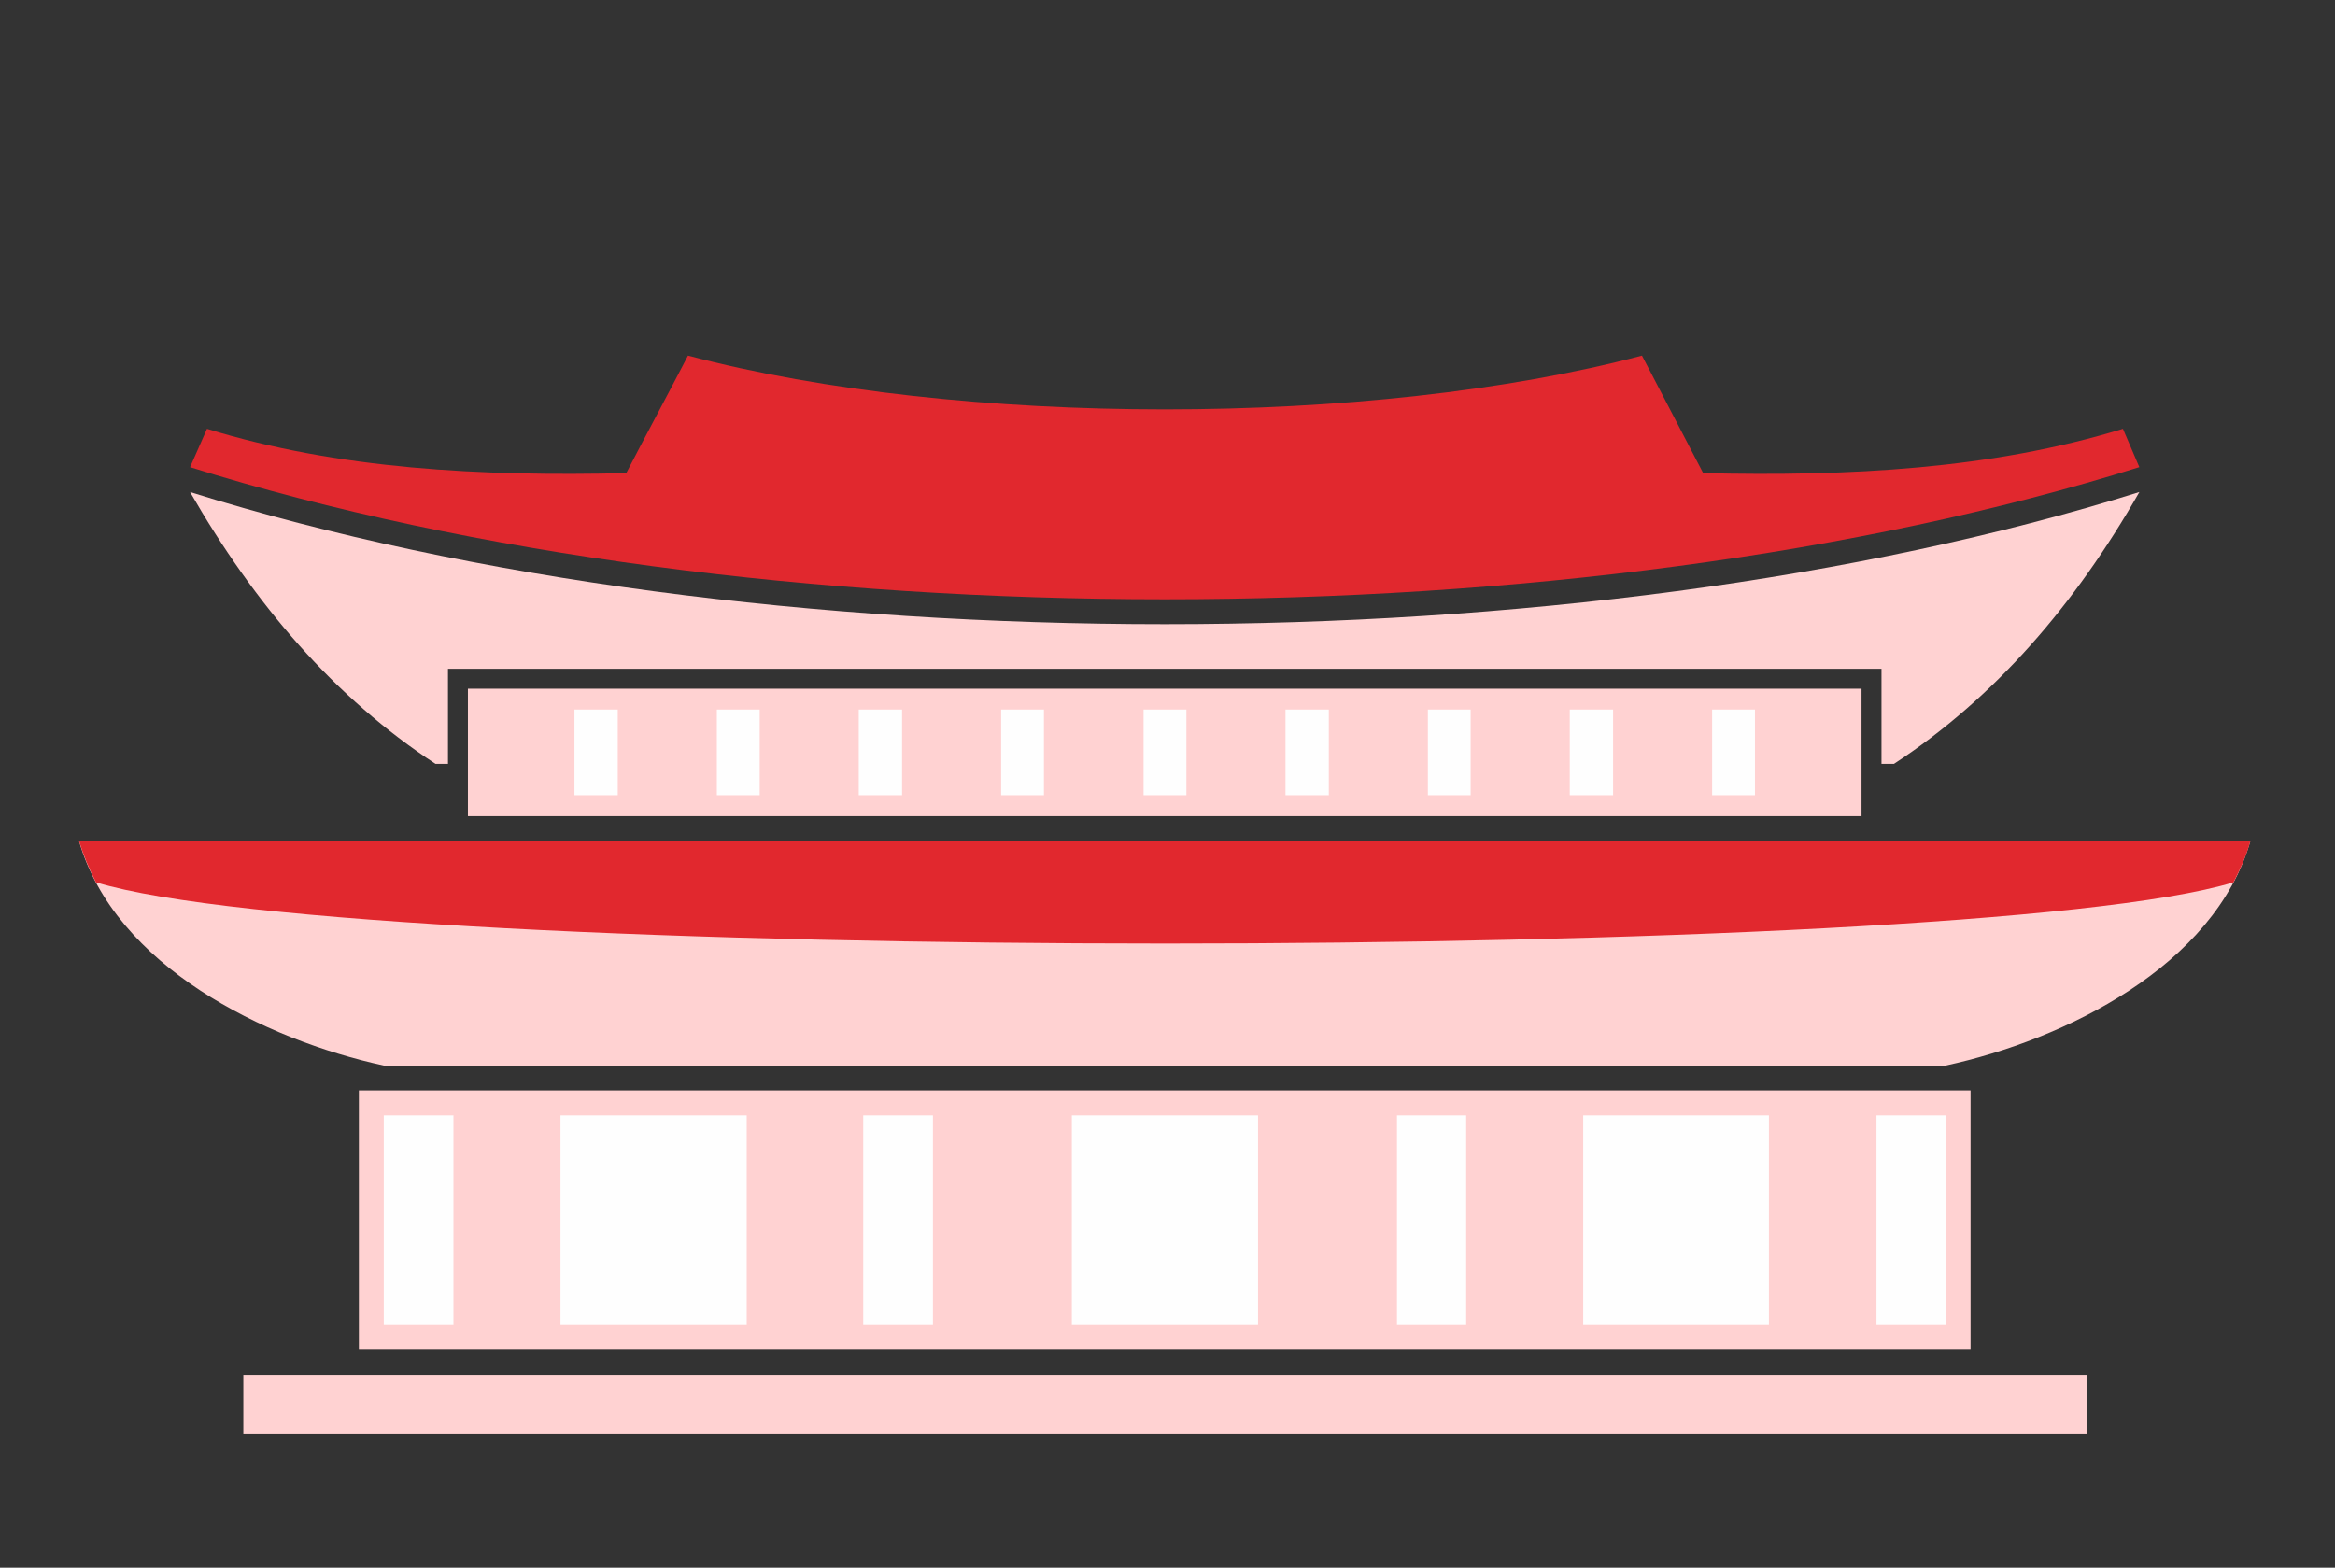 <?xml version="1.0" encoding="iso-8859-1"?>
<!-- Generator: Adobe Illustrator 16.0.0, SVG Export Plug-In . SVG Version: 6.00 Build 0)  -->
<!DOCTYPE svg PUBLIC "-//W3C//DTD SVG 1.1//EN" "http://www.w3.org/Graphics/SVG/1.1/DTD/svg11.dtd">
<svg version="1.1" id="Layer_1" xmlns="http://www.w3.org/2000/svg" xmlns:xlink="http://www.w3.org/1999/xlink" x="0px" y="0px"
	 width="104.25px" height="70px" viewBox="0 0 104.25 70" style="enable-background:new 0 0 104.25 70;" xml:space="preserve">
<rect x="0" y="0" width="104.25" height="70" fill="#333333" stroke="none"/>
<g>
	<path style="fill-rule:evenodd;clip-rule:evenodd;fill:#FFD2D2;" d="M16.023,48.689c23.251,0,48.727,0,71.956,0v11.581
		c-23.229,0-48.705,0-71.956,0V48.689z"/>
	<path style="fill-rule:evenodd;clip-rule:evenodd;fill:#FFD2D2;" d="M3.529,37.553c1.6,5.58,8.291,8.871,13.605,10.026
		c23.251,0,46.503,0,69.732,0c5.335-1.155,12.004-4.446,13.605-10.026C68.173,37.553,35.851,37.553,3.529,37.553L3.529,37.553z"/>
	<path style="fill-rule:evenodd;clip-rule:evenodd;fill:#E1282E;" d="M3.529,37.553c0.2,0.646,0.444,1.244,0.756,1.844
		c11.96,3.646,83.494,3.646,95.432,0c0.311-0.6,0.578-1.198,0.756-1.844C68.173,37.553,35.851,37.553,3.529,37.553L3.529,37.553z"/>
	<path style="fill-rule:evenodd;clip-rule:evenodd;fill:#FFD2D2;" d="M8.486,21.97c2.891,5.024,6.447,9.181,10.96,12.139h0.555
		v-4.245h0.89c20.739,0,41.479,0,62.22,0h0.891v4.245h0.556c4.513-2.958,8.09-7.114,10.958-12.139
		C70.419,29.839,33.605,29.839,8.486,21.97L8.486,21.97z"/>
	<path style="fill-rule:evenodd;clip-rule:evenodd;fill:#E1282E;" d="M9.242,19.147l-0.756,1.712
		c25.119,7.868,61.933,7.868,87.028,0l-0.732-1.712c-5.848,1.8-12.249,2.133-18.741,1.979c-0.909-1.758-1.821-3.49-2.733-5.247
		c-12.093,3.201-30.499,3.201-42.592,0c-0.91,1.757-1.845,3.489-2.757,5.247C21.491,21.28,15.066,20.947,9.242,19.147L9.242,19.147z
		"/>
	<path style="fill-rule:evenodd;clip-rule:evenodd;fill:#FEFEFE;" d="M86.867,49.803h-3.089v9.357h3.089V49.803z M78.977,49.803
		h-8.293v9.357h8.293V49.803z M65.46,49.803h-3.09v9.357h3.09V49.803z M47.855,49.803h8.313v9.357h-8.313V49.803z M38.54,49.803
		h3.113v9.357H38.54V49.803z M25.024,49.803h8.314v9.357h-8.314V49.803z M17.135,49.803h3.111v9.357h-3.111V49.803z"/>
	<path style="fill-rule:evenodd;clip-rule:evenodd;fill:#FFD2D2;" d="M20.891,36.442v-5.691c20.739,0,41.479,0,62.22,0v5.691
		C62.37,36.442,41.63,36.442,20.891,36.442L20.891,36.442z"/>
	<path style="fill-rule:evenodd;clip-rule:evenodd;fill:#FFD2D2;" d="M10.865,64.006c27.432,0,54.864,0,82.294,0v-2.622
		c-27.43,0-54.862,0-82.294,0V64.006z"/>
	<path style="fill-rule:evenodd;clip-rule:evenodd;fill:#FEFEFE;" d="M32.005,31.685c0.646,0,1.267,0,1.912,0
		c0,1.266,0,2.557,0,3.821c-0.646,0-1.267,0-1.912,0C32.005,34.241,32.005,32.95,32.005,31.685L32.005,31.685z M38.34,31.685
		c0.646,0,1.291,0,1.935,0c0,1.266,0,2.557,0,3.821c-0.644,0-1.289,0-1.935,0C38.34,34.241,38.34,32.95,38.34,31.685L38.34,31.685z
		 M44.698,31.685c0.644,0,1.289,0,1.911,0c0,1.266,0,2.557,0,3.821c-0.622,0-1.268,0-1.911,0
		C44.698,34.241,44.698,32.95,44.698,31.685L44.698,31.685z M51.056,31.685c0.622,0,1.268,0,1.912,0c0,1.266,0,2.557,0,3.821
		c-0.645,0-1.29,0-1.912,0C51.056,34.241,51.056,32.95,51.056,31.685L51.056,31.685z M57.392,31.685c0.645,0,1.289,0,1.935,0
		c0,1.266,0,2.557,0,3.821c-0.646,0-1.29,0-1.935,0C57.392,34.241,57.392,32.95,57.392,31.685L57.392,31.685z M63.75,31.685
		c0.644,0,1.267,0,1.91,0c0,1.266,0,2.557,0,3.821c-0.644,0-1.267,0-1.91,0C63.75,34.241,63.75,32.95,63.75,31.685L63.75,31.685z
		 M70.085,31.685c0.646,0,1.288,0,1.934,0c0,1.266,0,2.557,0,3.821c-0.646,0-1.288,0-1.934,0
		C70.085,34.241,70.085,32.95,70.085,31.685L70.085,31.685z M76.441,31.685h1.912v3.821h-1.912V31.685z M25.647,31.685h1.933v3.821
		h-1.933V31.685z"/>
</g>
</svg>
